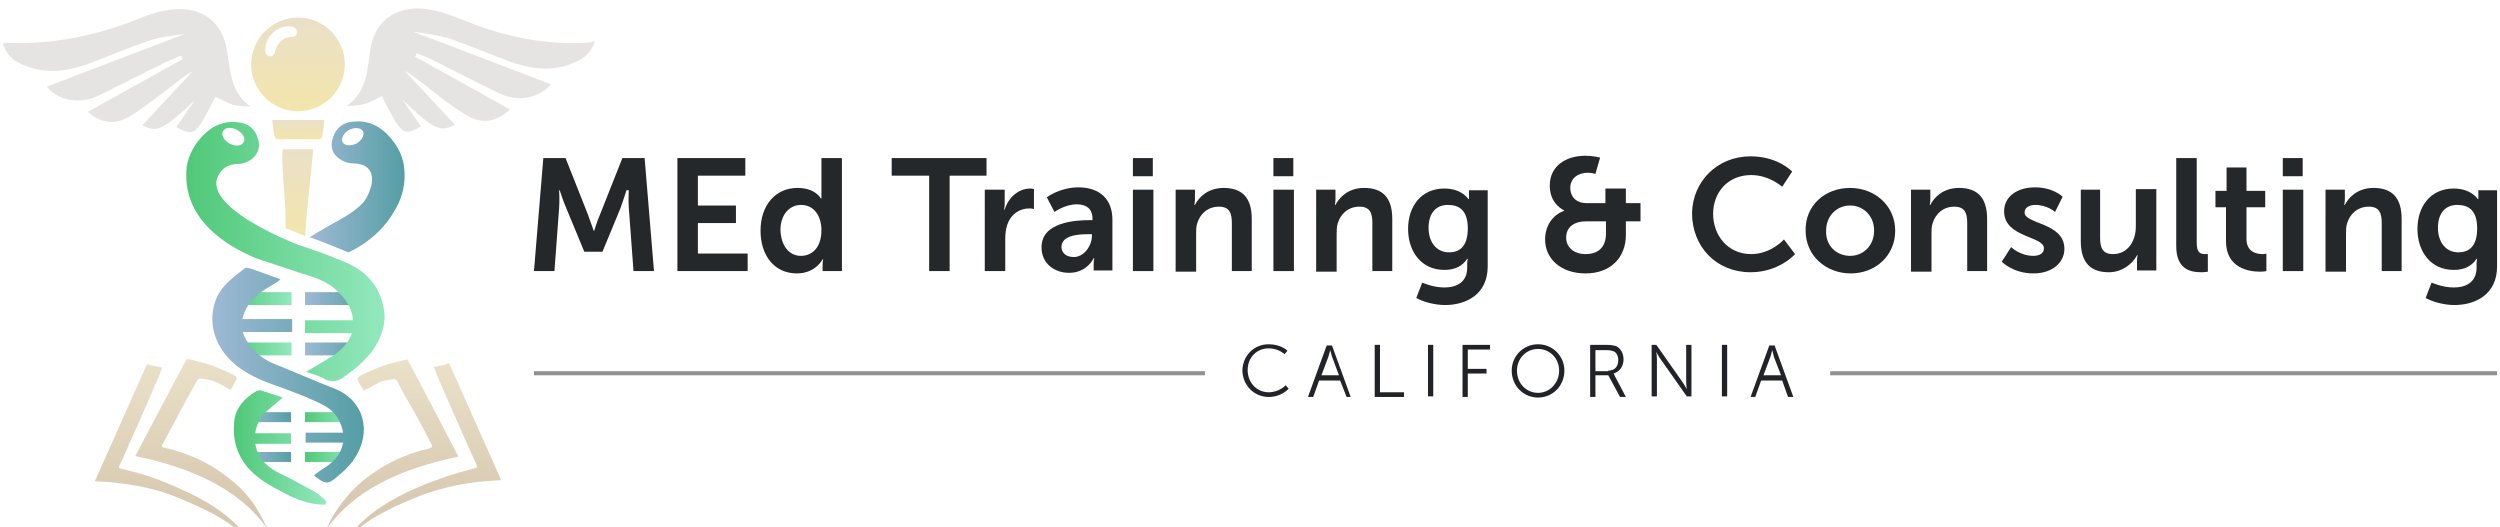 <?xml version="1.0" encoding="UTF-8"?> <svg xmlns="http://www.w3.org/2000/svg" xmlns:xlink="http://www.w3.org/1999/xlink" version="1.1" id="Layer_1" x="0px" y="0px" viewBox="0 0 427 90" style="enable-background:new 0 0 427 90;" xml:space="preserve"> <style type="text/css"> .st0{fill:url(#SVGID_1_);} .st1{fill:url(#SVGID_00000182522514778117392500000012313269992764778918_);} .st2{fill:url(#SVGID_00000062884478613431008460000006871305004003918225_);} .st3{fill:url(#SVGID_00000088818695168283280850000010128175447601346949_);} .st4{fill:url(#SVGID_00000114058664021996759310000002404762743229554360_);} .st5{fill:url(#SVGID_00000118397186729721355810000010177076376081872575_);} .st6{fill:url(#SVGID_00000093169503404223341560000000279002371680005551_);} .st7{fill:url(#SVGID_00000146462350236653335200000000613697121200713404_);} .st8{fill:url(#SVGID_00000043418438192637357570000016859454987846989710_);} .st9{fill:url(#SVGID_00000165927313643214417530000000483112134987351697_);} .st10{fill:#25282A;} .st11{opacity:0.5;fill:#222328;} .st12{fill:#222328;} .st13{fill:url(#SVGID_00000101101243380449122040000008826349279607766458_);} .st14{fill:url(#SVGID_00000101820543712790252500000018071279927402527369_);} .st15{fill:url(#SVGID_00000041256286828815776120000004398630486558715024_);} .st16{fill:url(#SVGID_00000174567519615575045400000000324692078880960414_);} .st17{fill:url(#SVGID_00000085957204667104628370000018275013718443125914_);} .st18{fill:url(#SVGID_00000101791825557625732440000003664998956288843656_);} .st19{fill:url(#SVGID_00000123439665866975373340000018286498657690369423_);} .st20{fill:url(#SVGID_00000109719889314651547580000014413822522086041732_);} .st21{fill:url(#SVGID_00000083778490504314974700000012991267496514949521_);} .st22{fill:url(#SVGID_00000057832826014285807150000003437790816637312915_);} .st23{fill:url(#SVGID_00000053547518217878873430000005218082972131898005_);} .st24{fill:url(#SVGID_00000075136722311877958420000017093172059757790636_);} </style> <g> <linearGradient id="SVGID_1_" gradientUnits="userSpaceOnUse" x1="50.834" y1="40.183" x2="50.834" y2="25.372"> <stop offset="0" style="stop-color:#F3E5AB"></stop> <stop offset="1" style="stop-color:#EAE0C8"></stop> </linearGradient> <path class="st0" d="M48.2,27.3c0.1,2.5,0.3,5.1,0.5,7.6c0.1,1,0,3,0.1,4.1l3.3,1.3c0.3-4.4,1-10.4,1.4-14.8c-1.9,0-3.5,0-5.2,0 C48.2,26,48.2,26.6,48.2,27.3z"></path> <linearGradient id="SVGID_00000034776380103695054200000006281094820099739568_" gradientUnits="userSpaceOnUse" x1="50.902" y1="23.863" x2="50.902" y2="20.587"> <stop offset="0" style="stop-color:#F3E5AB"></stop> <stop offset="1" style="stop-color:#EAE0C8"></stop> </linearGradient> <path style="fill:url(#SVGID_00000034776380103695054200000006281094820099739568_);" d="M46.8,22.8c0.1,0.8,0.4,1.1,1.2,1 c2.1-0.1,4.3,0,6.4,0c0.2,0,0.6-0.2,0.6-0.4c0.2-0.9,0.3-1.9,0.4-2.9c-3,0-5.9,0-8.9,0C46.6,21.4,46.7,22.1,46.8,22.8z"></path> </g> <linearGradient id="SVGID_00000162317698385016503240000007622066031086442880_" gradientUnits="userSpaceOnUse" x1="38.217" y1="15.33" x2="38.49" y2="15.33"> <stop offset="0" style="stop-color:#50C878"></stop> <stop offset="1" style="stop-color:#93E8BE"></stop> </linearGradient> <path style="fill:url(#SVGID_00000162317698385016503240000007622066031086442880_);" d="M38.4,15.3c-0.1,0-0.1,0-0.2,0l0.3,0.1 C38.5,15.4,38.4,15.3,38.4,15.3z"></path> <linearGradient id="SVGID_00000070097230199378303410000002310756529524976524_" gradientUnits="userSpaceOnUse" x1="52.806" y1="31.979" x2="69.118" y2="31.979"> <stop offset="0" style="stop-color:#9EB9D4"></stop> <stop offset="1" style="stop-color:#559EA5"></stop> </linearGradient> <path style="fill:url(#SVGID_00000070097230199378303410000002310756529524976524_);" d="M69.1,29.7C69.1,29.7,69.1,29.7,69.1,29.7 L69.1,29.7c0-2.1-0.7-4.1-2.2-5.9c-1.7-2.1-3.9-3.4-6.8-3c-1.6,0.2-2.7,1.1-3.2,2.6c-0.5,1.4-0.3,2.7,0.9,3.6 c0.6,0.5,1.6,0.9,2.4,0.9c2.6,0,3.8,1.4,3.2,3.9c-0.3,1-0.7,2-1.3,2.7c0,0,0,0,0,0c-0.4,0.5-0.9,0.9-1.4,1.3 c-1.5,1.2-3.4,2.1-5.1,3.1c-0.9,0.5-1.7,1-2.7,1.6c1.4,0.5,2.6,1,3.9,1.5h0l2.7,1.1c0,0,4.9-2,7.7-6.8 C68.5,34.3,69.2,31.9,69.1,29.7z M60.9,24.5c-1,0.5-2,0.4-2.4-0.2c-0.3-0.6,0.2-1.6,1.1-2.1c1-0.5,2-0.4,2.4,0.2 C62.3,23.1,61.8,24,60.9,24.5z"></path> <g> <linearGradient id="SVGID_00000095334581140620369900000004705726646304279173_" gradientUnits="userSpaceOnUse" x1="21.648" y1="22.603" x2="21.648" y2="1.439"> <stop offset="0" style="stop-color:#E5E4E2"></stop> <stop offset="1" style="stop-color:#E5E4E2"></stop> </linearGradient> <path style="fill:url(#SVGID_00000095334581140620369900000004705726646304279173_);" d="M22.1,19.9c2.5-1.5,4.8-3.4,7.1-5.1 c1.2-0.9,2.3-1.9,3.7-2.6c-2.9,3.1-5.8,6.2-8.6,9.2c2.6,1.3,3.5,0.8,9-4.3c-1.1,1.5-2.1,3.1-3.2,4.6c3.1,1.7,3.3,1.5,6.7-5.2 c0.9,0.4,1.8,1,2.7,1.3c1,0.3,2,0.4,3.3,0.4c-3.6-2.5-3.4-6.4-4.1-9.9c-0.9-5.1-5-7.6-10.5-6.5c-2.1,0.4-4.1,1.2-6,2 C15.6,6.2,8.8,7.6,1.7,7.3c-0.3,0-0.7,0-1.2,0.1c0.7,2.5,2.6,3.5,4.6,4.1c3.3,1.1,6.6,0.6,9.7-0.5c3.5-1.3,7-2.8,10.5-4 c2-0.7,4.2-0.9,6.3-1.2c-7.9,3-15.8,6-23.6,9c1.8,2.3,5.5,3.1,8.7,1.6c3.8-1.9,7.6-3.8,11.4-5.7c0.9-0.4,1.9-0.8,2.8-1.2 c0.1,0.2,0.2,0.4,0.3,0.6c-5.4,3-10.8,6-16.2,9C17,20.9,19.5,21.5,22.1,19.9z"></path> <linearGradient id="SVGID_00000106826501432707285200000011385514917135163309_" gradientUnits="userSpaceOnUse" x1="80.362" y1="22.603" x2="80.362" y2="1.439"> <stop offset="0" style="stop-color:#E5E4E2"></stop> <stop offset="1" style="stop-color:#E5E4E2"></stop> </linearGradient> <path style="fill:url(#SVGID_00000106826501432707285200000011385514917135163309_);" d="M100.3,7.3c-7.1,0.4-13.9-1-20.5-3.6 c-2-0.8-4-1.6-6-2c-5.5-1.1-9.6,1.4-10.5,6.5c-0.6,3.6-0.5,7.4-4.1,9.9c1.3,0,2.3-0.1,3.3-0.4c0.9-0.3,1.8-0.8,2.7-1.3 c3.4,6.7,3.7,6.9,6.7,5.2c-1.1-1.6-2.1-3.1-3.2-4.6c5.5,5.2,6.4,5.6,9,4.3c-2.8-3-5.7-6.1-8.6-9.2c1.3,0.7,2.5,1.7,3.7,2.6 c2.3,1.8,4.6,3.7,7.1,5.1c2.6,1.5,5.1,0.9,7.2-1.1c-5.3-3-10.8-6-16.2-9c0.1-0.2,0.2-0.4,0.3-0.6c0.9,0.4,1.9,0.7,2.8,1.2 c3.8,1.9,7.6,3.9,11.4,5.7c3.2,1.5,6.8,0.7,8.7-1.6c-7.8-3-15.7-6-23.6-9c2.1,0.3,4.3,0.6,6.3,1.2c3.5,1.2,7,2.7,10.5,4 c3.2,1.1,6.4,1.6,9.7,0.5c2-0.7,3.9-1.6,4.6-4.1C101,7.3,100.6,7.2,100.3,7.3z"></path> <linearGradient id="SVGID_00000026121552463606404280000011791338605962338209_" gradientUnits="userSpaceOnUse" x1="67.203" y1="90.366" x2="67.203" y2="61.442"> <stop offset="0" style="stop-color:#D4C5AC"></stop> <stop offset="1" style="stop-color:#EAE0C8"></stop> </linearGradient> <path style="fill:url(#SVGID_00000026121552463606404280000011791338605962338209_);" d="M69.6,61.4c-2.7,0.5-5,1.3-7.1,2.3 c-1.7,0.8-1.7,0.9-0.9,2.1c0.2,0.3,0.4,0.6,0.5,0.9c1-0.5,1.9-1,2.9-1.5c0.5-0.2,1.3-0.3,1.9-0.4c0.6-0.1,0.8,0,1,0.4 c0.8,1.6,1.7,3.2,2.6,4.7c1.1,2,2.2,4,3.2,6c0.2,0.3,0.2,0.5-0.4,0.7c-4,0.9-7.2,2.5-10,4.5c-2.7,1.9-4.6,4.2-6.1,6.5 c-0.6,0.9-1,1.8-1.4,2.7c4.5-6.3,12.2-10.2,22.5-12.3C75.5,72.6,72.6,67,69.6,61.4z"></path> <linearGradient id="SVGID_00000129914990425841674470000012800871582395632040_" gradientUnits="userSpaceOnUse" x1="72.709" y1="91.439" x2="72.709" y2="62.178"> <stop offset="0" style="stop-color:#D4C5AC"></stop> <stop offset="1" style="stop-color:#EAE0C8"></stop> </linearGradient> <path style="fill:url(#SVGID_00000129914990425841674470000012800871582395632040_);" d="M75.4,62.4c-0.4,0.1-0.8,0.2-1.3,0.3 c0.3,0.7,0.5,1.3,0.8,2c1.5,3.5,3.1,7,4.6,10.5c0.6,1.4,1.3,2.8,1.9,4.2c0.2,0.4,0,0.5-0.4,0.6c-3.2,0.8-6.2,1.8-9.1,3 c-3.7,1.6-7.1,3.4-9.8,5.9c-0.7,0.6-1.3,1.3-2,1.9c-0.1,0.1-0.2,0.3-0.2,0.5c0.3-0.2,0.5-0.3,0.8-0.5c1.5-1.4,3.2-2.5,5.2-3.5 c1.9-1,3.8-1.8,5.8-2.6c3.1-1.2,6.5-2,10-2.4c1.2-0.1,2.5-0.2,3.9-0.3c-3-6.7-5.9-13.3-8.9-20C76.2,62.3,75.8,62.3,75.4,62.4z"></path> <linearGradient id="SVGID_00000124874064641608147350000010921792141967243399_" gradientUnits="userSpaceOnUse" x1="34.538" y1="90.277" x2="34.538" y2="61.353"> <stop offset="0" style="stop-color:#D4C5AC"></stop> <stop offset="1" style="stop-color:#EAE0C8"></stop> </linearGradient> <path style="fill:url(#SVGID_00000124874064641608147350000010921792141967243399_);" d="M38.2,81c-2.7-2-6-3.6-10-4.5 c-0.7-0.1-0.6-0.4-0.4-0.7c1.1-2,2.2-4,3.2-6c0.9-1.6,1.8-3.2,2.6-4.7c0.2-0.4,0.5-0.5,1-0.4c0.6,0.1,1.4,0.2,1.9,0.4 c1,0.4,1.9,0.9,2.9,1.5c0.2-0.3,0.3-0.6,0.5-0.9c0.8-1.3,0.8-1.3-0.9-2.1c-2.1-1-4.4-1.8-7.1-2.3c-3,5.6-5.9,11.1-8.8,16.6 c10.3,2.1,18,6,22.5,12.3c-0.4-0.9-0.9-1.9-1.4-2.7C42.9,85.1,40.9,82.9,38.2,81z"></path> <linearGradient id="SVGID_00000103944068292636681520000008715145061346377150_" gradientUnits="userSpaceOnUse" x1="29.032" y1="91.35" x2="29.032" y2="62.089"> <stop offset="0" style="stop-color:#D4C5AC"></stop> <stop offset="1" style="stop-color:#EAE0C8"></stop> </linearGradient> <path style="fill:url(#SVGID_00000103944068292636681520000008715145061346377150_);" d="M39.7,89c-2.7-2.5-6.1-4.3-9.8-5.9 c-2.9-1.3-5.9-2.3-9.1-3c-0.5-0.1-0.6-0.3-0.4-0.6c0.7-1.4,1.3-2.8,1.9-4.2c1.6-3.5,3.1-7,4.6-10.5c0.3-0.6,0.5-1.3,0.8-2 c-0.5-0.1-0.9-0.2-1.3-0.3c-0.4-0.1-0.8-0.2-1.3-0.3c-3,6.7-5.9,13.3-8.9,20c1.4,0.1,2.7,0.1,3.9,0.3c3.5,0.4,6.9,1.1,10,2.4 c2,0.8,4,1.7,5.8,2.6c1.9,1,3.7,2.1,5.2,3.5c0.3,0.2,0.5,0.3,0.8,0.5c-0.1-0.2-0.1-0.3-0.2-0.5C41,90.2,40.3,89.6,39.7,89z"></path> </g> <g> <path class="st10" d="M92.8,27h3.8l3.8,9.6c0.4,1.1,1,2.8,1,2.8h0.1c0,0,0.5-1.7,1-2.8l3.8-9.6h3.8l1.6,19.3h-3.5l-0.8-10.8 c-0.1-1.3,0-3,0-3H107c0,0-0.6,1.9-1,3l-3.1,7.5h-3.1l-3.1-7.5c-0.5-1.1-1.1-3-1.1-3h-0.1c0,0,0.1,1.7,0,3l-0.8,10.8h-3.5L92.8,27z "></path> <path class="st10" d="M115.7,27h11.6v3h-8.1v5.1h6.5v3h-6.5v5.2h8.5v3h-12V27z"></path> <path class="st10" d="M136.2,32.1c3.1,0,4,1.8,4,1.8h0.1c0,0,0-0.4,0-0.8V27h3.5v19.3h-3.3v-1.1c0-0.5,0.1-0.9,0.1-0.9h-0.1 c0,0-1.2,2.4-4.4,2.4c-3.8,0-6.2-3-6.2-7.3C129.9,35,132.5,32.1,136.2,32.1z M136.8,43.7c1.8,0,3.5-1.3,3.5-4.4 c0-2.2-1.1-4.3-3.5-4.3c-1.9,0-3.5,1.6-3.5,4.3C133.4,42,134.8,43.7,136.8,43.7z"></path> <path class="st10" d="M158.6,30h-6.3v-3h16.2v3h-6.3v16.3h-3.5V30z"></path> <path class="st10" d="M168.3,32.4h3.3v2.4c0,0.5-0.1,1-0.1,1h0.1c0.6-2,2.3-3.6,4.4-3.6c0.3,0,0.6,0.1,0.6,0.1v3.4 c0,0-0.4-0.1-0.8-0.1c-1.5,0-3.1,0.8-3.8,2.9c-0.2,0.7-0.3,1.4-0.3,2.3v5.5h-3.5V32.4z"></path> <path class="st10" d="M186.1,37.6h0.5v-0.2c0-1.8-1.1-2.5-2.7-2.5c-2,0-3.8,1.3-3.8,1.3l-1.3-2.5c0,0,2.2-1.7,5.4-1.7 c3.6,0,5.8,2,5.8,5.5v8.7h-3.2v-1.1c0-0.5,0.1-1,0.1-1h-0.1c0,0-1.1,2.5-4.2,2.5c-2.5,0-4.7-1.6-4.7-4.3 C177.8,37.9,183.8,37.6,186.1,37.6z M183.4,43.9c1.8,0,3.1-2,3.1-3.6V40h-0.6c-1.8,0-4.6,0.2-4.6,2.2 C181.3,43.1,182,43.9,183.4,43.9z"></path> <path class="st10" d="M193.5,27h3.4v3.1h-3.4V27z M193.5,32.4h3.5v13.9h-3.5V32.4z"></path> <path class="st10" d="M200.8,32.4h3.3V34c0,0.5-0.1,1-0.1,1h0.1c0.6-1.2,2.1-2.9,4.9-2.9c3.1,0,4.8,1.6,4.8,5.3v8.9h-3.4v-8.2 c0-1.7-0.4-2.8-2.2-2.8c-1.9,0-3.2,1.2-3.7,2.8c-0.2,0.6-0.2,1.2-0.2,1.9v6.4h-3.5V32.4z"></path> <path class="st10" d="M217.5,27h3.4v3.1h-3.4V27z M217.5,32.4h3.5v13.9h-3.5V32.4z"></path> <path class="st10" d="M224.8,32.4h3.3V34c0,0.5-0.1,1-0.1,1h0.1c0.6-1.2,2.1-2.9,4.9-2.9c3.1,0,4.8,1.6,4.8,5.3v8.9h-3.4v-8.2 c0-1.7-0.4-2.8-2.2-2.8c-1.9,0-3.2,1.2-3.7,2.8c-0.2,0.6-0.2,1.2-0.2,1.9v6.4h-3.5V32.4z"></path> <path class="st10" d="M246.7,49.1c2.1,0,3.9-0.9,3.9-3.4v-0.8c0-0.3,0.1-0.7,0.1-0.7h-0.1c-0.8,1.2-2,1.9-3.9,1.9 c-4,0-6.2-3.2-6.2-7s2.2-6.9,6.2-6.9c3,0,4.1,1.8,4.1,1.8h0.1c0,0,0-0.2,0-0.4v-1.1h3.2v13c0,4.8-3.7,6.6-7.3,6.6 c-1.7,0-3.6-0.5-4.9-1.2l1-2.6C242.9,48.2,244.6,49.1,246.7,49.1z M250.7,39c0-3.2-1.6-4-3.4-4c-2.1,0-3.3,1.5-3.3,3.9 c0,2.4,1.3,4.2,3.5,4.2C249.2,43.1,250.7,42.2,250.7,39z"></path> <path class="st10" d="M267.2,36L267.2,36c0-0.1-2.5-1-2.5-4.3c0-3.4,2.8-5.1,6.1-5.1c1.2,0,2.5,0.3,2.5,0.3l-0.8,2.8 c0,0-0.7-0.2-1.3-0.2c-1.6,0-3,0.9-3,2.6c0,1.1,0.6,2.6,2.9,2.6h3.1v-2.5h3.5v2.5h2.5v3.1h-2.5v2.3c0,3.9-2.6,6.6-6.9,6.6 c-4.2,0-6.9-2.5-6.9-5.8C263.9,38.7,265.1,36.7,267.2,36z M270.8,43.4c2.2,0,3.5-1.2,3.5-3.5v-2.1H271c-2.2,0-3.5,1-3.5,2.8 C267.5,42.2,268.8,43.4,270.8,43.4z"></path> <path class="st10" d="M299,26.7c4.7,0,7.1,2.6,7.1,2.6l-1.7,2.6c0,0-2.2-2-5.3-2c-4.1,0-6.5,3.1-6.5,6.6c0,3.7,2.5,6.9,6.5,6.9 c3.4,0,5.6-2.5,5.6-2.5l1.9,2.5c0,0-2.7,3.1-7.6,3.1c-5.9,0-10-4.4-10-10.1C289.1,31,293.3,26.7,299,26.7z"></path> <path class="st10" d="M316,32.1c4.2,0,7.7,3,7.7,7.3c0,4.3-3.4,7.3-7.6,7.3c-4.2,0-7.7-3-7.7-7.3C308.3,35.1,311.7,32.1,316,32.1z M316,43.7c2.2,0,4.1-1.7,4.1-4.3c0-2.6-1.9-4.3-4.1-4.3c-2.3,0-4.1,1.8-4.1,4.3C311.8,42,313.7,43.7,316,43.7z"></path> <path class="st10" d="M326.4,32.4h3.3V34c0,0.5-0.1,1-0.1,1h0.1c0.6-1.2,2.1-2.9,4.9-2.9c3.1,0,4.8,1.6,4.8,5.3v8.9H336v-8.2 c0-1.7-0.4-2.8-2.2-2.8c-1.9,0-3.2,1.2-3.7,2.8c-0.2,0.6-0.2,1.2-0.2,1.9v6.4h-3.5V32.4z"></path> <path class="st10" d="M343.5,42.2c0,0,1.5,1.5,3.8,1.5c1,0,1.8-0.4,1.8-1.3c0-2.1-6.8-1.8-6.8-6.3c0-2.6,2.3-4.1,5.3-4.1 c3.1,0,4.7,1.6,4.7,1.6l-1.3,2.6c0,0-1.3-1.2-3.4-1.2c-0.9,0-1.8,0.4-1.8,1.3c0,2,6.8,1.7,6.8,6.2c0,2.3-2,4.2-5.3,4.2 c-3.5,0-5.4-2-5.4-2L343.5,42.2z"></path> <path class="st10" d="M355.2,32.4h3.5v8.2c0,1.7,0.4,2.8,2.2,2.8c2.5,0,3.9-2.2,3.9-4.7v-6.4h3.5v13.9h-3.3v-1.6c0-0.5,0.1-1,0.1-1 h-0.1c-0.7,1.4-2.5,2.9-4.8,2.9c-3,0-4.8-1.5-4.8-5.3V32.4z"></path> <path class="st10" d="M371.8,27h3.4v14.5c0,1.5,0.5,1.9,1.4,1.9c0.3,0,0.5,0,0.5,0v3c0,0-0.5,0.1-1.1,0.1c-1.9,0-4.3-0.5-4.3-4.5 V27z"></path> <path class="st10" d="M380.2,35.4h-1.8v-2.8h1.9v-4h3.4v4h3.2v2.8h-3.2v5.4c0,2.3,1.8,2.6,2.8,2.6c0.4,0,0.6-0.1,0.6-0.1v3 c0,0-0.4,0.1-1.1,0.1c-1.9,0-5.8-0.6-5.8-5.2V35.4z"></path> <path class="st10" d="M389.9,27h3.4v3.1h-3.4V27z M389.9,32.4h3.5v13.9h-3.5V32.4z"></path> <path class="st10" d="M397.2,32.4h3.3V34c0,0.5-0.1,1-0.1,1h0.1c0.6-1.2,2.1-2.9,4.9-2.9c3.1,0,4.8,1.6,4.8,5.3v8.9h-3.4v-8.2 c0-1.7-0.4-2.8-2.2-2.8c-1.9,0-3.2,1.2-3.7,2.8c-0.2,0.6-0.2,1.2-0.2,1.9v6.4h-3.5V32.4z"></path> <path class="st10" d="M419.1,49.1c2.1,0,3.9-0.9,3.9-3.4v-0.8c0-0.3,0.1-0.7,0.1-0.7H423c-0.8,1.2-2,1.9-3.9,1.9 c-4,0-6.2-3.2-6.2-7s2.2-6.9,6.2-6.9c3,0,4.1,1.8,4.1,1.8h0.1c0,0,0-0.2,0-0.4v-1.1h3.2v13c0,4.8-3.7,6.6-7.3,6.6 c-1.7,0-3.6-0.5-4.9-1.2l1-2.6C415.3,48.2,417,49.1,419.1,49.1z M423.1,39c0-3.2-1.6-4-3.4-4c-2.1,0-3.3,1.5-3.3,3.9 c0,2.4,1.3,4.2,3.5,4.2C421.6,43.1,423.1,42.2,423.1,39z"></path> </g> <g> <rect x="91.2" y="63.4" class="st11" width="114.6" height="0.7"></rect> <rect x="312.6" y="63.4" class="st11" width="113.9" height="0.7"></rect> </g> <g> <path class="st12" d="M216.7,58.8c2.1,0,3.2,1.1,3.2,1.1l-0.5,0.6c0,0-1-1-2.7-1c-2.1,0-3.6,1.6-3.6,3.7c0,2.1,1.5,3.8,3.6,3.8 c1.8,0,2.9-1.2,2.9-1.2l0.5,0.6c0,0-1.2,1.4-3.4,1.4c-2.6,0-4.5-2.1-4.5-4.6C212.3,60.7,214.2,58.8,216.7,58.8z"></path> <path class="st12" d="M228.9,65h-3.6l-1,2.8h-0.9l3.2-8.8h0.9l3.2,8.8H230L228.9,65z M227.2,59.8c0,0-0.2,0.7-0.3,1.1l-1.2,3.2h3 l-1.2-3.2C227.4,60.6,227.2,59.8,227.2,59.8L227.2,59.8z"></path> <path class="st12" d="M234.8,58.9h0.9V67h4.1v0.8h-5V58.9z"></path> <path class="st12" d="M243.9,58.9h0.9v8.8h-0.9V58.9z"></path> <path class="st12" d="M249.8,58.9h4.7v0.8h-3.8V63h3.2v0.8h-3.2v4h-0.9V58.9z"></path> <path class="st12" d="M262.7,58.8c2.5,0,4.5,2,4.5,4.5c0,2.6-2,4.6-4.5,4.6s-4.5-2-4.5-4.6C258.2,60.8,260.2,58.8,262.7,58.8z M262.7,67.1c2,0,3.6-1.7,3.6-3.8c0-2.1-1.6-3.7-3.6-3.7c-2,0-3.6,1.6-3.6,3.7C259.1,65.5,260.7,67.1,262.7,67.1z"></path> <path class="st12" d="M271.7,58.9h2.6c0.9,0,1.3,0.1,1.7,0.2c0.8,0.4,1.3,1.2,1.3,2.3c0,1.2-0.7,2.1-1.7,2.4v0c0,0,0.1,0.1,0.2,0.4 l1.9,3.6h-1l-2-3.7h-2.2v3.7h-0.9V58.9z M274.7,63.3c1.1,0,1.7-0.7,1.7-1.8c0-0.7-0.3-1.3-0.8-1.5c-0.3-0.1-0.6-0.2-1.3-0.2h-1.8 v3.6H274.7z"></path> <path class="st12" d="M282.1,58.9h0.8l4.5,6.4c0.3,0.4,0.7,1.2,0.7,1.2h0c0,0-0.1-0.7-0.1-1.2v-6.4h0.9v8.8h-0.8l-4.5-6.4 c-0.3-0.4-0.7-1.2-0.7-1.2h0c0,0,0.1,0.7,0.1,1.2v6.4h-0.9V58.9z"></path> <path class="st12" d="M294.1,58.9h0.9v8.8h-0.9V58.9z"></path> <path class="st12" d="M304.4,65h-3.6l-1,2.8H299l3.2-8.8h0.9l3.2,8.8h-0.9L304.4,65z M302.7,59.8c0,0-0.2,0.7-0.3,1.1l-1.2,3.2h3 L303,61C302.9,60.6,302.7,59.8,302.7,59.8L302.7,59.8z"></path> </g> <linearGradient id="SVGID_00000093152671959507801990000004196172940436217523_" gradientUnits="userSpaceOnUse" x1="52.1" y1="50.966" x2="62.814" y2="50.966"> <stop offset="0" style="stop-color:#9EB9D4"></stop> <stop offset="1" style="stop-color:#559EA5"></stop> </linearGradient> <rect x="52.1" y="49.9" style="fill:url(#SVGID_00000093152671959507801990000004196172940436217523_);" width="10.7" height="2.2"></rect> <linearGradient id="SVGID_00000021099603797187543000000013171043587781229705_" gradientUnits="userSpaceOnUse" x1="39.119" y1="50.966" x2="49.772" y2="50.966"> <stop offset="0" style="stop-color:#50C878"></stop> <stop offset="1" style="stop-color:#93E8BE"></stop> </linearGradient> <rect x="39.1" y="49.9" style="fill:url(#SVGID_00000021099603797187543000000013171043587781229705_);" width="10.7" height="2.2"></rect> <linearGradient id="SVGID_00000008129741767407636340000006161489941859265703_" gradientUnits="userSpaceOnUse" x1="52.1" y1="59.605" x2="62.814" y2="59.605"> <stop offset="0" style="stop-color:#9EB9D4"></stop> <stop offset="1" style="stop-color:#559EA5"></stop> </linearGradient> <rect x="52.1" y="58.5" style="fill:url(#SVGID_00000008129741767407636340000006161489941859265703_);" width="10.7" height="2.2"></rect> <linearGradient id="SVGID_00000085235863106666380990000015567236651581582220_" gradientUnits="userSpaceOnUse" x1="39.119" y1="59.605" x2="49.772" y2="59.605"> <stop offset="0" style="stop-color:#50C878"></stop> <stop offset="1" style="stop-color:#93E8BE"></stop> </linearGradient> <rect x="39.1" y="58.5" style="fill:url(#SVGID_00000085235863106666380990000015567236651581582220_);" width="10.7" height="2.2"></rect> <linearGradient id="SVGID_00000148649158468911879440000006979493444414058406_" gradientUnits="userSpaceOnUse" x1="41.649" y1="71.24" x2="49.772" y2="71.24"> <stop offset="0" style="stop-color:#9EB9D4"></stop> <stop offset="1" style="stop-color:#559EA5"></stop> </linearGradient> <rect x="41.6" y="70.4" style="fill:url(#SVGID_00000148649158468911879440000006979493444414058406_);" width="8.1" height="1.7"></rect> <linearGradient id="SVGID_00000122713578287278562340000012069542405875249314_" gradientUnits="userSpaceOnUse" x1="52.1" y1="71.24" x2="60.284" y2="71.24"> <stop offset="0" style="stop-color:#50C878"></stop> <stop offset="1" style="stop-color:#93E8BE"></stop> </linearGradient> <rect x="52.1" y="70.4" style="fill:url(#SVGID_00000122713578287278562340000012069542405875249314_);" width="8.2" height="1.7"></rect> <linearGradient id="SVGID_00000101093659947448640690000000409153311474519988_" gradientUnits="userSpaceOnUse" x1="41.649" y1="78.034" x2="49.772" y2="78.034"> <stop offset="0" style="stop-color:#9EB9D4"></stop> <stop offset="1" style="stop-color:#559EA5"></stop> </linearGradient> <rect x="41.6" y="77.2" style="fill:url(#SVGID_00000101093659947448640690000000409153311474519988_);" width="8.1" height="1.7"></rect> <linearGradient id="SVGID_00000083805132168019492650000005246562603470920381_" gradientUnits="userSpaceOnUse" x1="52.1" y1="78.034" x2="60.284" y2="78.034"> <stop offset="0" style="stop-color:#50C878"></stop> <stop offset="1" style="stop-color:#93E8BE"></stop> </linearGradient> <rect x="52.1" y="77.2" style="fill:url(#SVGID_00000083805132168019492650000005246562603470920381_);" width="8.2" height="1.7"></rect> <linearGradient id="SVGID_00000043427048481316414800000001984589769609696642_" gradientUnits="userSpaceOnUse" x1="36.246" y1="64.23" x2="62.089" y2="64.23"> <stop offset="0" style="stop-color:#9EB9D4"></stop> <stop offset="1" style="stop-color:#559EA5"></stop> </linearGradient> <path style="fill:url(#SVGID_00000043427048481316414800000001984589769609696642_);" d="M57.2,66.4c-3.4-1.3-6.7-2.8-10-4.1 c-2.1-0.8-3.8-2.1-5-4c-0.3-0.5-0.6-1-0.7-1.6h8.4v-2.2h-8.5c0.1-0.5,0.3-1.1,0.6-1.7c1.1-2.1,2.9-3.2,4.8-4.3 c0.3-0.2,0.7-0.4,1.1-0.8c-1.9-0.7-3.6-1.3-5.3-1.9c-0.3-0.1-0.7-0.1-0.9,0.1c-1.9,1.5-3.9,2.9-4.8,5.2c-1.5,3.9-0.3,8.1,3.2,11.1 c2.6,2.2,5.7,3.2,8.8,4.3c2.3,0.9,4.6,1.7,6.7,2.9c1.6,0.9,2.7,2.6,3,4.5h-6.4v1.7h6.4c-0.3,1.8-1.4,3.1-3,4.2 c-0.7,0.4-1.3,0.9-2,1.4c1.9,1.5,2.4,1.6,3.9,0.3c1.1-0.9,2.2-1.9,3-3.1C63.6,73.8,62.2,68.4,57.2,66.4z"></path> <linearGradient id="SVGID_00000125573809471708261870000008975705001834183845_" gradientUnits="userSpaceOnUse" x1="40.044" y1="76.433" x2="55.917" y2="76.433"> <stop offset="0" style="stop-color:#50C878"></stop> <stop offset="1" style="stop-color:#93E8BE"></stop> </linearGradient> <path style="fill:url(#SVGID_00000125573809471708261870000008975705001834183845_);" d="M53.6,83.9c-1.3-0.7-2.6-1.4-3.9-2.1h0v0 c-0.8-0.4-1.6-0.8-2.4-1.2c-2.1-1.1-3.4-2.8-3.7-4.8h6.1V74h-6.1c0.1-1,0.5-1.9,1.1-2.8c0.9-1.2,2.3-2.1,3.6-3.3 c-1.2-0.4-2.4-0.8-3.7-1.2c-0.2-0.1-0.5,0-0.8,0.1c-2,1.2-3.6,2.8-3.8,5.3c-0.4,4.1,1.2,7.4,4.6,9.8c1.5,1.1,3.2,1.9,4.9,2.8 c1.9,0.9,3.9,1.5,6,1.5c0.1-0.2,0.2-0.3,0.3-0.5C55.2,85.1,54.5,84.4,53.6,83.9z"></path> <linearGradient id="SVGID_00000029030200715965490570000016945171498397527171_" gradientUnits="userSpaceOnUse" x1="31.81" y1="42.808" x2="65.673" y2="42.808"> <stop offset="0" style="stop-color:#50C878"></stop> <stop offset="1" style="stop-color:#93E8BE"></stop> </linearGradient> <path style="fill:url(#SVGID_00000029030200715965490570000016945171498397527171_);" d="M65.6,53c-0.6-4-3-6.7-6.6-8.2 c-2.6-1.1-5.3-2.1-8.1-3c0,0,0,0,0,0h0c0,0-18.7-7.1-12.8-12.9c0.1-0.1,0.1-0.1,0.2-0.2c0,0,0,0,0,0l0,0c0.6-0.4,1.4-0.7,2.4-0.7 c0.8,0,1.8-0.4,2.4-0.9c1.1-0.9,1.4-2.3,0.9-3.6c-0.5-1.5-1.6-2.4-3.2-2.6c-2.9-0.4-5.1,0.9-6.8,3c-1.1,1.3-1.8,2.9-2.1,4.5 c-1,9,6.8,13.6,11.8,15.7c2.4,0.8,4.8,1.6,7.2,2.4c2.5,0.8,5,1.4,6.9,3.4c1.6,1.5,2.4,3.2,2.5,4.8h-8.2v2.2h8 c-0.5,1.5-1.6,2.8-3.3,3.9c-1.4,0.9-2.9,1.7-4.5,2.7c1,0.4,2,0.6,2.7,1c1.5,0.9,2.6,0.8,4-0.3c2.2-1.6,4.2-3.3,5.5-5.7 C65.4,56.7,65.9,54.9,65.6,53z M38.1,22.4c0.3-0.6,1.4-0.8,2.4-0.2c1,0.5,1.5,1.5,1.1,2.1c-0.3,0.6-1.4,0.8-2.4,0.2 C38.3,24,37.7,23.1,38.1,22.4z"></path> <linearGradient id="SVGID_00000150818389995190991420000011395111300623276936_" gradientUnits="userSpaceOnUse" x1="50.866" y1="19.05" x2="50.866" y2="2.99"> <stop offset="0" style="stop-color:#F3E5AB"></stop> <stop offset="1" style="stop-color:#EAE0C8"></stop> </linearGradient> <path style="fill:url(#SVGID_00000150818389995190991420000011395111300623276936_);" d="M50.9,3c-4.4,0-8,3.6-8,8c0,4.4,3.6,8,8,8 s8-3.6,8-8C58.9,6.6,55.3,3,50.9,3z M49.8,6.3c-0.4,0-0.7,0.1-1,0.2c-0.9,0.4-1.6,1.2-1.8,2.3c-0.1,0.5-0.4,0.9-1,0.8 c-0.6-0.1-0.7-0.6-0.7-1.1c0-0.3,0.1-0.6,0.1-0.9c0.5-1.9,2.4-3.3,4.3-3.1c0.5,0.1,1,0.3,1,0.9C50.8,6,50.4,6.3,49.8,6.3z"></path> </svg> 